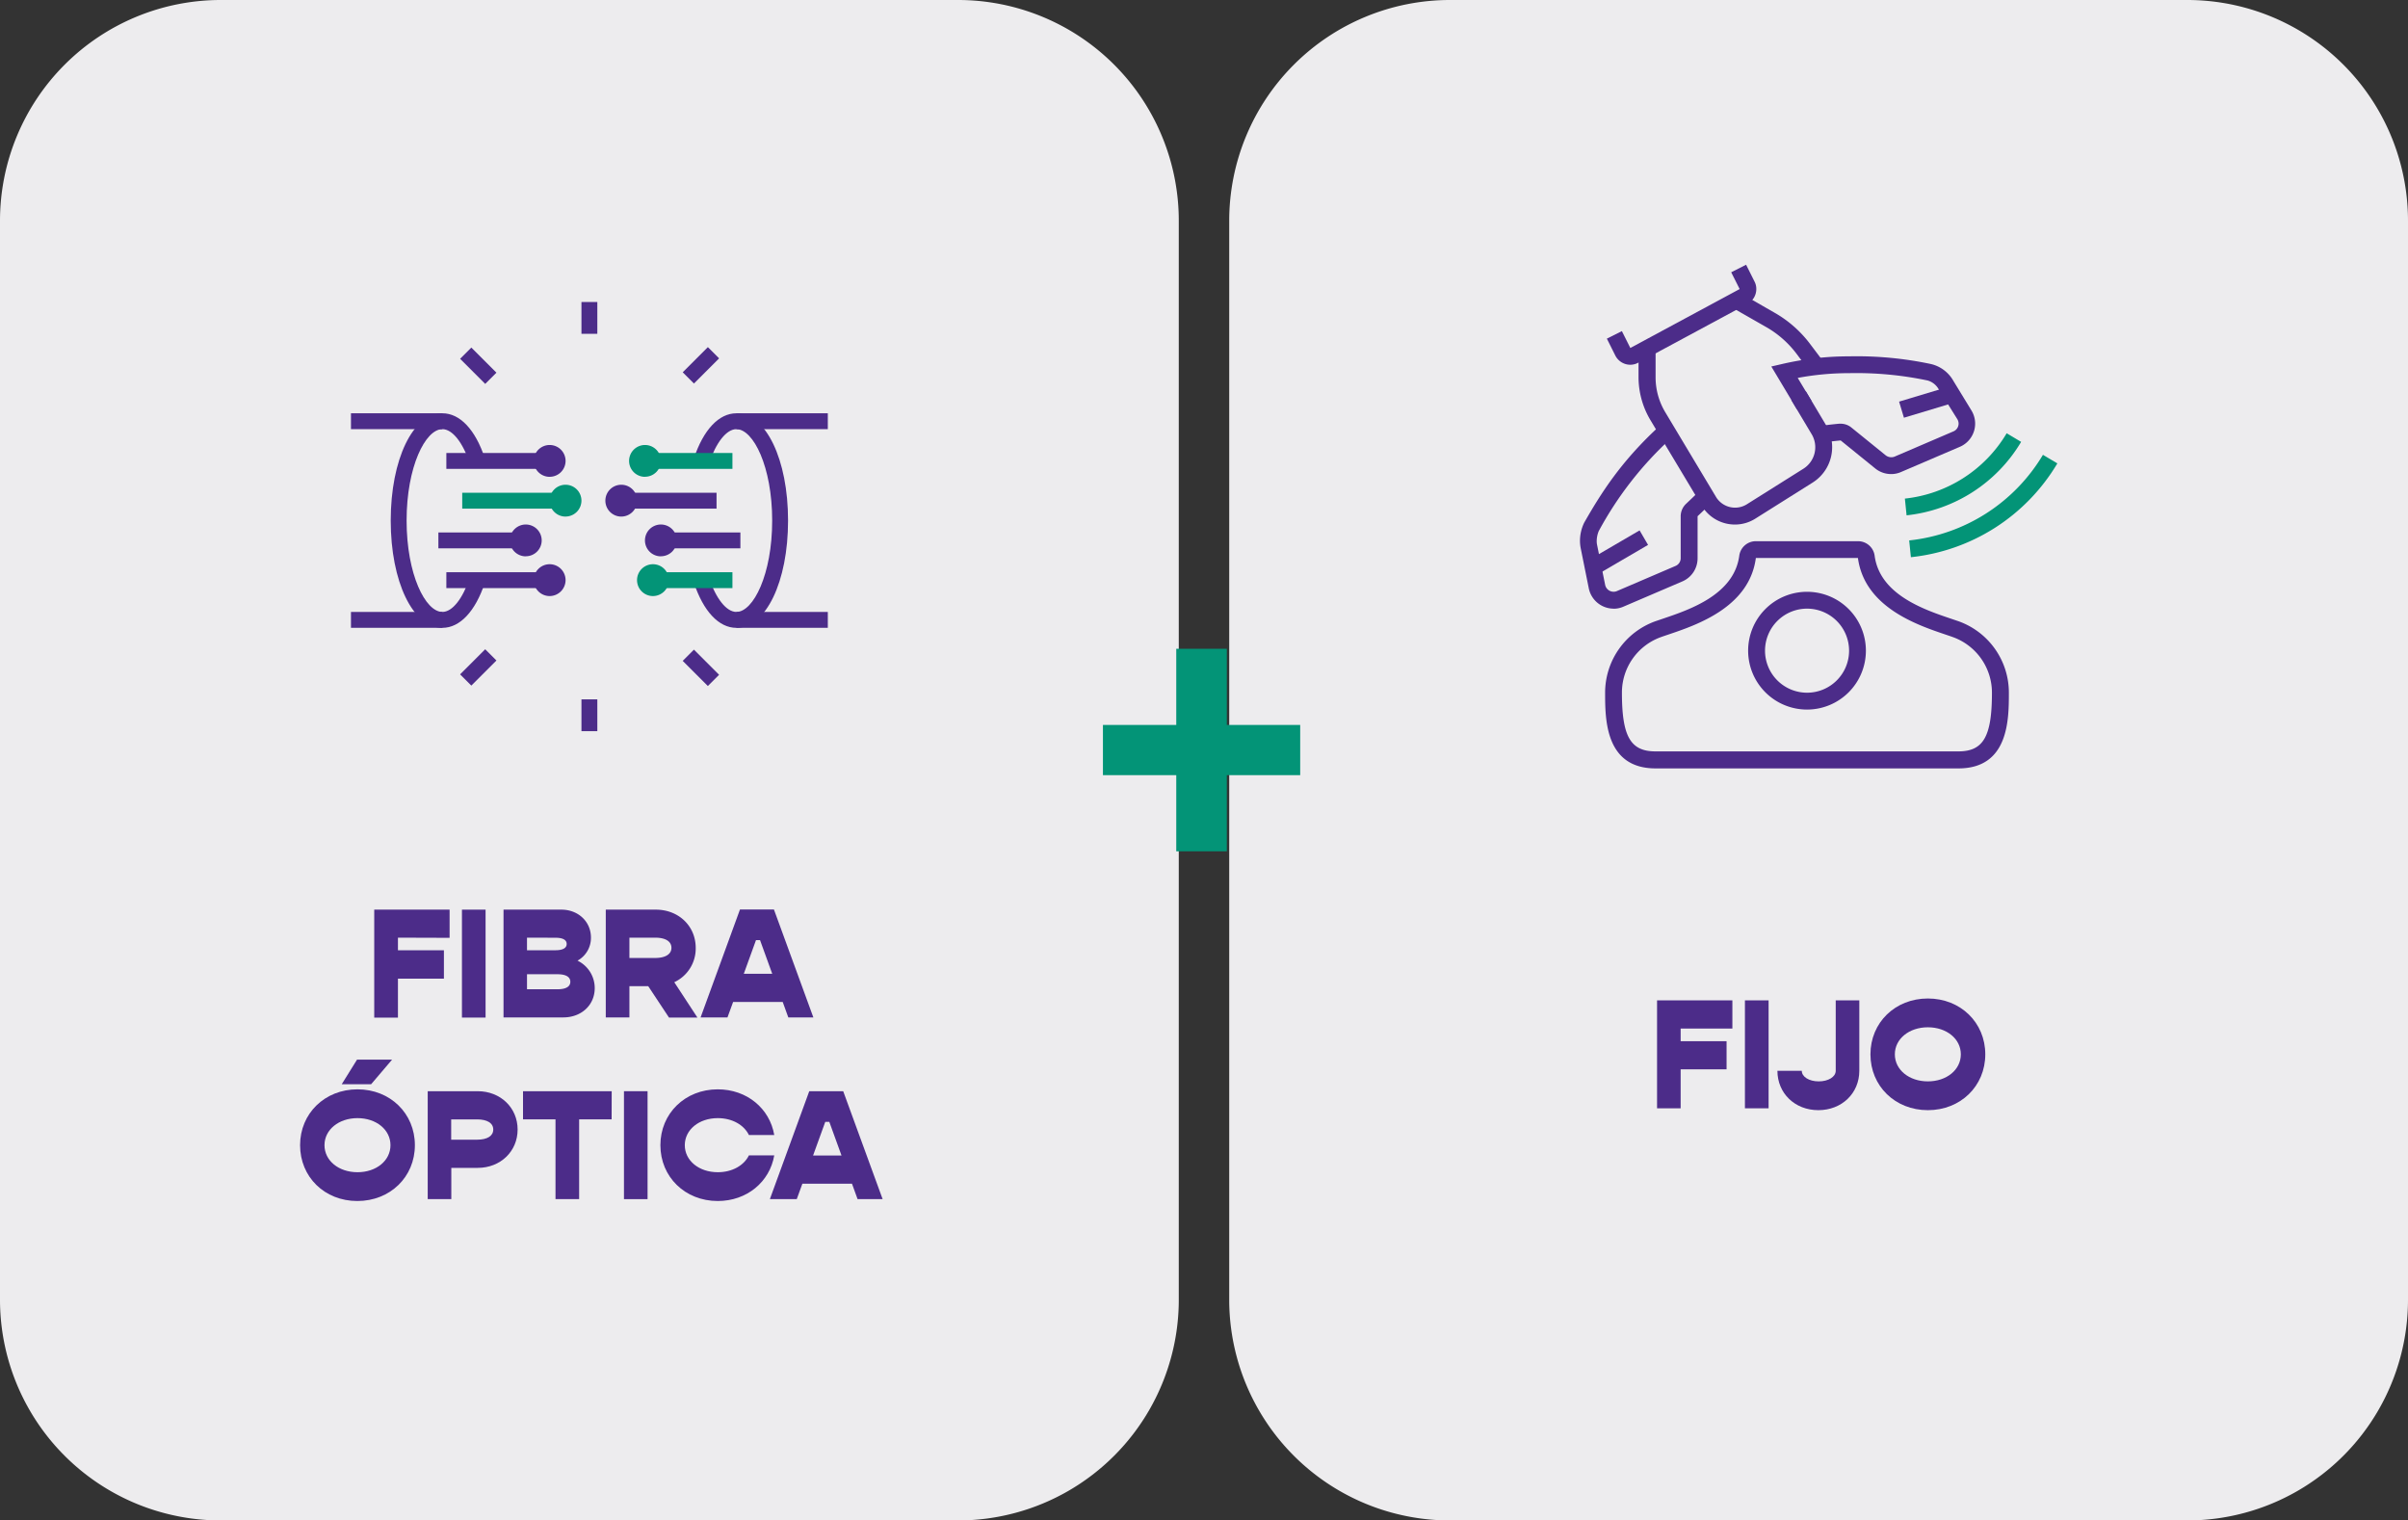 <svg xmlns="http://www.w3.org/2000/svg" viewBox="0 0 593 374.41"><rect x="0" y="0" width="593" height="374.41" fill="#333333" stroke="none"/><defs><style>.cls-1{fill:#edecee;}.cls-2{fill:#4c2c89;}.cls-3{fill:#039477;}</style></defs><g id="Capa_2" data-name="Capa 2"><g id="Capa_1-2" data-name="Capa 1"><g id="Capa_2-2" data-name="Capa 2"><g id="Capa_1-2-2" data-name="Capa 1-2"><path class="cls-1" d="M538.64,374.41H357.08a54.36,54.36,0,0,1-54.37-54.35h0V54.37A54.37,54.37,0,0,1,357.08,0H538.64A54.36,54.36,0,0,1,593,54.36h0V320.05a54.36,54.36,0,0,1-54.36,54.36"></path><path class="cls-2" d="M413.88,253.28v3.12h11.31v6.93H413.88v9.59h-5.81V246.34h18.55v6.94Z"></path><path class="cls-2" d="M429.71,246.34h5.83v26.58h-5.83Z"></path><path class="cls-2" d="M437.71,263.68h6c0,1.5,1.81,2.61,4.17,2.61s4.19-1.11,4.19-2.61V246.34h5.81v17.34c0,5.54-4.31,9.7-10.09,9.7S437.71,269.22,437.71,263.68Z"></path><path class="cls-2" d="M460.62,259.63c0-7.82,6.09-13.75,14.14-13.75s14.14,5.93,14.14,13.75-6.08,13.75-14.14,13.75S460.62,267.45,460.62,259.63Zm22.26,0c0-3.81-3.5-6.66-8.12-6.66s-8.13,2.85-8.13,6.66,3.51,6.66,8.13,6.66S482.88,263.44,482.88,259.63Z"></path><path class="cls-2" d="M397.34,149.88a6.25,6.25,0,0,1-6.08-5l-2-9.93a9.48,9.48,0,0,1-.17-1.68,10.29,10.29,0,0,1,1.05-4.59c4.2-7.32,9.12-15.21,18.93-24.13l2.79,3.07a86.6,86.6,0,0,0-18.15,23.16,6.64,6.64,0,0,0-.5,2.53,4,4,0,0,0,.09.85l2,9.93a2.13,2.13,0,0,0,2.56,1.57,1.31,1.31,0,0,0,.28-.09l14.49-6.21a2.06,2.06,0,0,0,1.26-1.91V127.1a4.23,4.23,0,0,1,1.29-3c.75-.71,1.48-1.4,2.2-2.1l1.29-1.23,2.86,3L420.27,125c-.73.71-1.47,1.41-2.22,2.12v10.35a6.19,6.19,0,0,1-3.76,5.71l-14.5,6.21a6,6,0,0,1-2.45.51"></path><path class="cls-2" d="M427.22,129.17a9.52,9.52,0,0,1-8.12-4.6l-12.59-21a20.65,20.65,0,0,1-3-10.66V85.8h4.2v7.14a16.66,16.66,0,0,0,2.36,8.53l12.58,21a5.49,5.49,0,0,0,7.42,1.78l14.06-8.84a6.25,6.25,0,0,0,2-8.51l-5-8.38,3.58-2.17,5,8.38a10.42,10.42,0,0,1,1.48,5.35,10.29,10.29,0,0,1-4.86,8.79l-14.05,8.84a9.38,9.38,0,0,1-5,1.46"></path><path class="cls-2" d="M465.71,116.74a6.24,6.24,0,0,1-3.92-1.39l-8.5-6.89c-1.72.16-3.17.34-4.42.54l-.65-4.09c1.35-.22,2.87-.4,4.67-.57a2.8,2.8,0,0,1,.41,0,4.15,4.15,0,0,1,2.59.91l8.52,6.9a2.26,2.26,0,0,0,2.12.31l14.5-6.22a2.07,2.07,0,0,0,1.15-2.69,1.77,1.77,0,0,0-.15-.31L477.5,96a4.54,4.54,0,0,0-2.79-2.3,85,85,0,0,0-19.36-1.81,68.73,68.73,0,0,0-12.64,1.17l3.36,5.59-3.56,2.13-6.3-10.53,2.77-.64a72.67,72.67,0,0,1,16.37-1.86,88.05,88.05,0,0,1,20.16,1.89,8.58,8.58,0,0,1,5.54,4.16l4.45,7.29a6.21,6.21,0,0,1-2.09,8.54,5.74,5.74,0,0,1-.78.4l-14.49,6.21a6,6,0,0,1-2.45.5"></path><path class="cls-2" d="M445.71,91.51l-3.2-4.27A24.62,24.62,0,0,0,435,80.57l-8.4-4.8,2-3.59L437,77a28.78,28.78,0,0,1,8.81,7.77L449,89Z"></path><path class="cls-2" d="M482.25,189.22H407.71c-12.43,0-12.43-12.12-12.43-18.63A18.7,18.7,0,0,1,407.61,153l2-.68c6.52-2.21,17.45-5.9,18.71-15.5a4.12,4.12,0,0,1,4.08-3.55h25.17a4.12,4.12,0,0,1,4.08,3.55c1.26,9.6,12.18,13.29,18.71,15.5l2,.68a18.67,18.67,0,0,1,12.35,17.59c0,6.51,0,18.63-12.42,18.63M457.54,137.4H432.4c-1.58,12.1-14.51,16.48-21.46,18.83-.7.24-1.35.45-1.92.66a14.51,14.51,0,0,0-9.6,13.65c0,10.83,2.1,14.49,8.29,14.49h74.55c6.19,0,8.28-3.66,8.28-14.49a14.54,14.54,0,0,0-9.61-13.65c-.57-.21-1.21-.42-1.91-.66-6.95-2.35-19.88-6.73-21.49-18.88"></path><path class="cls-2" d="M445,174.73a14.5,14.5,0,1,1,14.5-14.5,14.5,14.5,0,0,1-14.5,14.5m0-24.85a10.35,10.35,0,1,0,10.36,10.35A10.36,10.36,0,0,0,445,149.88"></path><path class="cls-3" d="M470.58,137.2l-.42-4.12A43.71,43.71,0,0,0,503.1,112l3.55,2.11a47.77,47.77,0,0,1-36.07,23.1"></path><path class="cls-3" d="M469.52,126.9l-.42-4.12a33.29,33.29,0,0,0,25.07-16.09l3.56,2.12a37.43,37.43,0,0,1-28.2,18.09"></path><rect class="cls-2" x="391.33" y="133.97" width="14.47" height="4.14" transform="translate(-14.22 219.53) rotate(-30.28)"></rect><rect class="cls-2" x="468" y="96.95" width="12.94" height="4.14" transform="translate(-8.41 140.94) rotate(-16.75)"></rect><path class="cls-2" d="M401.48,89.82a4.15,4.15,0,0,1-3.69-2.27l-2.08-4.16,3.7-1.85,2.08,4.15,26.92-14.51-2.08-4.13L430,65.19l2.07,4.14a3.85,3.85,0,0,1,.44,1.85,4.13,4.13,0,0,1-2.18,3.65l-26.92,14.5a4.09,4.09,0,0,1-2,.49"></path></g></g><g id="Capa_2-3" data-name="Capa 2"><g id="Capa_1-2-3" data-name="Capa 1-2"><path class="cls-1" d="M235.93,374.41H54.37A54.36,54.36,0,0,1,0,320.06H0V54.37A54.37,54.37,0,0,1,54.37,0H235.93a54.36,54.36,0,0,1,54.36,54.36h0V320.05a54.36,54.36,0,0,1-54.36,54.36"></path><path class="cls-2" d="M98,230.9V234h11.32v7H98v9.59H92.16V224h18.56v6.94Z"></path><path class="cls-2" d="M113.76,224h5.82v26.58h-5.82Z"></path><path class="cls-2" d="M146.46,243.3c0,4.27-3.35,7.24-7.74,7.24H124V224h14.25c4.09,0,7.28,2.89,7.28,6.9a6.4,6.4,0,0,1-3.31,5.66A7.51,7.51,0,0,1,146.46,243.3Zm-16.68-12.4V234h7c1.73,0,2.77-.5,2.77-1.54s-1-1.54-2.77-1.54Zm10.67,10.86c0-1.23-1.16-1.85-3.16-1.85h-7.51v3.7h7.51c2,0,3.16-.61,3.16-1.85Z"></path><path class="cls-2" d="M159.63,242.84H155v7.7h-5.82V224H161.5c5.59,0,9.83,4,9.83,9.44a9.15,9.15,0,0,1-5.28,8.43l5.7,8.71h-7ZM155,235.9h6.35c2.5,0,4-.92,4-2.5s-1.47-2.5-4-2.5H155Z"></path><path class="cls-2" d="M192.75,246.73H180.54l-1.39,3.81h-6.62l9.7-26.58h8.36l9.71,26.58h-6.17Zm-2.58-6.94-3-8.28h-1l-3,8.28Z"></path><path class="cls-2" d="M73.9,282c0-7.82,6.09-13.75,14.14-13.75s14.13,5.93,14.13,13.75S96.08,295.75,88,295.75,73.9,289.82,73.9,282Zm22.26,0c0-3.81-3.5-6.66-8.12-6.66s-8.13,2.85-8.13,6.66,3.5,6.66,8.13,6.66S96.16,285.81,96.16,282Zm-8.24-21.06h8.63L91.39,267H84.15Z"></path><path class="cls-2" d="M127.47,278.15c0,5.39-4.24,9.44-9.82,9.44h-6.51v7.7h-5.81V268.71h12.32C123.23,268.71,127.47,272.76,127.47,278.15Zm-6,0c0-1.58-1.46-2.5-4-2.5h-6.36v5h6.36C120,280.65,121.47,279.73,121.47,278.15Z"></path><path class="cls-2" d="M150.62,275.65h-8v19.64H136.8V275.65h-8v-6.94h21.84Z"></path><path class="cls-2" d="M153.66,268.71h5.81v26.58h-5.81Z"></path><path class="cls-2" d="M162.63,282c0-7.82,6.08-13.75,14.13-13.75,7.17,0,12.79,4.7,13.91,11.25h-6.24c-1.2-2.47-4.08-4.16-7.67-4.16-4.62,0-8.12,2.85-8.12,6.66s3.5,6.66,8.12,6.66c3.59,0,6.47-1.69,7.67-4.15h6.24c-1.12,6.54-6.74,11.24-13.91,11.24C168.71,295.75,162.63,289.82,162.63,282Z"></path><path class="cls-2" d="M209.81,291.48H197.6l-1.39,3.81h-6.62l9.7-26.58h8.36l9.71,26.58h-6.17Zm-2.58-6.94-3-8.28h-1l-3,8.28Z"></path><path class="cls-3" d="M158.85,117.42a3.92,3.92,0,1,1,3.91-3.93h0a3.92,3.92,0,0,1-3.91,3.91Z"></path><path class="cls-2" d="M153,127.21a3.92,3.92,0,1,1,3.92-3.92h0A3.94,3.94,0,0,1,153,127.21Z"></path><path class="cls-2" d="M162.76,137a3.92,3.92,0,1,1,3.91-3.93h0a3.91,3.91,0,0,1-3.91,3.91h0Z"></path><path class="cls-3" d="M160.8,146.78a3.92,3.92,0,1,1,3.92-3.92h0A3.94,3.94,0,0,1,160.8,146.78Z"></path><rect class="cls-2" x="181.35" y="101.77" width="22.51" height="3.91"></rect><rect class="cls-2" x="143.19" y="74.37" width="3.91" height="7.83"></rect><rect class="cls-2" x="115.82" y="85.69" width="3.91" height="8.74" transform="translate(-29.18 109.66) rotate(-45)"></rect><rect class="cls-2" x="168.23" y="88.01" width="8.76" height="3.91" transform="translate(-13.06 148.4) rotate(-45)"></rect><rect class="cls-2" x="143.19" y="172.22" width="3.91" height="7.83"></rect><rect class="cls-2" x="113.41" y="162.4" width="8.74" height="3.91" transform="translate(-81.72 131.42) rotate(-45)"></rect><rect class="cls-2" x="170.65" y="160.07" width="3.91" height="8.76" transform="translate(-65.73 170.22) rotate(-45)"></rect><rect class="cls-2" x="86.43" y="150.69" width="22.51" height="3.91"></rect><rect class="cls-2" x="86.43" y="101.77" width="22.51" height="3.91"></rect><rect class="cls-2" x="181.35" y="150.69" width="22.51" height="3.91"></rect><path class="cls-2" d="M108.94,154.61c-7.25,0-12.72-11.36-12.72-26.42s5.47-26.42,12.72-26.42c4.32,0,8.13,4,10.47,11.12l-3.72,1.23c-1.72-5.2-4.3-8.44-6.75-8.44-4.17,0-8.81,9.24-8.81,22.51s4.64,22.5,8.81,22.5c2.45,0,5-3.23,6.75-8.44l3.72,1.23c-2.34,7.07-6.15,11.13-10.47,11.13"></path><path class="cls-2" d="M181.35,154.61c-4.32,0-8.13-4.06-10.47-11.13l3.72-1.23c1.72,5.21,4.31,8.44,6.75,8.44,4.17,0,8.81-9.24,8.81-22.5s-4.64-22.51-8.81-22.51c-2.44,0-5,3.24-6.75,8.44l-3.72-1.23c2.34-7.07,6.16-11.12,10.47-11.12,7.25,0,12.72,11.35,12.72,26.42s-5.47,26.42-12.72,26.42"></path><rect class="cls-3" x="160.8" y="111.55" width="19.57" height="3.91"></rect><rect class="cls-2" x="154.93" y="121.34" width="21.53" height="3.91"></rect><rect class="cls-2" x="164.72" y="131.12" width="17.61" height="3.91"></rect><rect class="cls-3" x="162.76" y="140.91" width="17.61" height="3.91"></rect><rect class="cls-2" x="109.92" y="111.55" width="23.48" height="3.91"></rect><path class="cls-2" d="M135.36,117.42a3.92,3.92,0,1,1,3.92-3.92h0a3.91,3.91,0,0,1-3.91,3.91h0Z"></path><rect class="cls-3" x="113.83" y="121.34" width="23.49" height="3.91"></rect><path class="cls-3" d="M139.28,127.21a3.92,3.92,0,1,1,3.91-3.93h0a3.93,3.93,0,0,1-3.91,3.92Z"></path><rect class="cls-2" x="107.96" y="131.12" width="19.57" height="3.91"></rect><path class="cls-2" d="M129.49,137a3.92,3.92,0,1,1,3.91-3.93h0a3.91,3.91,0,0,1-3.91,3.91h0Z"></path><rect class="cls-2" x="109.92" y="140.91" width="23.48" height="3.91"></rect><path class="cls-2" d="M135.36,146.78a3.92,3.92,0,1,1,3.92-3.92h0A3.94,3.94,0,0,1,135.36,146.78Z"></path></g></g><path class="cls-3" d="M320.19,178.52v12.36H302.12v18.75H289.67V190.88H271.61V178.52h18.06V159.77h12.45v18.75Z"></path></g></g></svg>